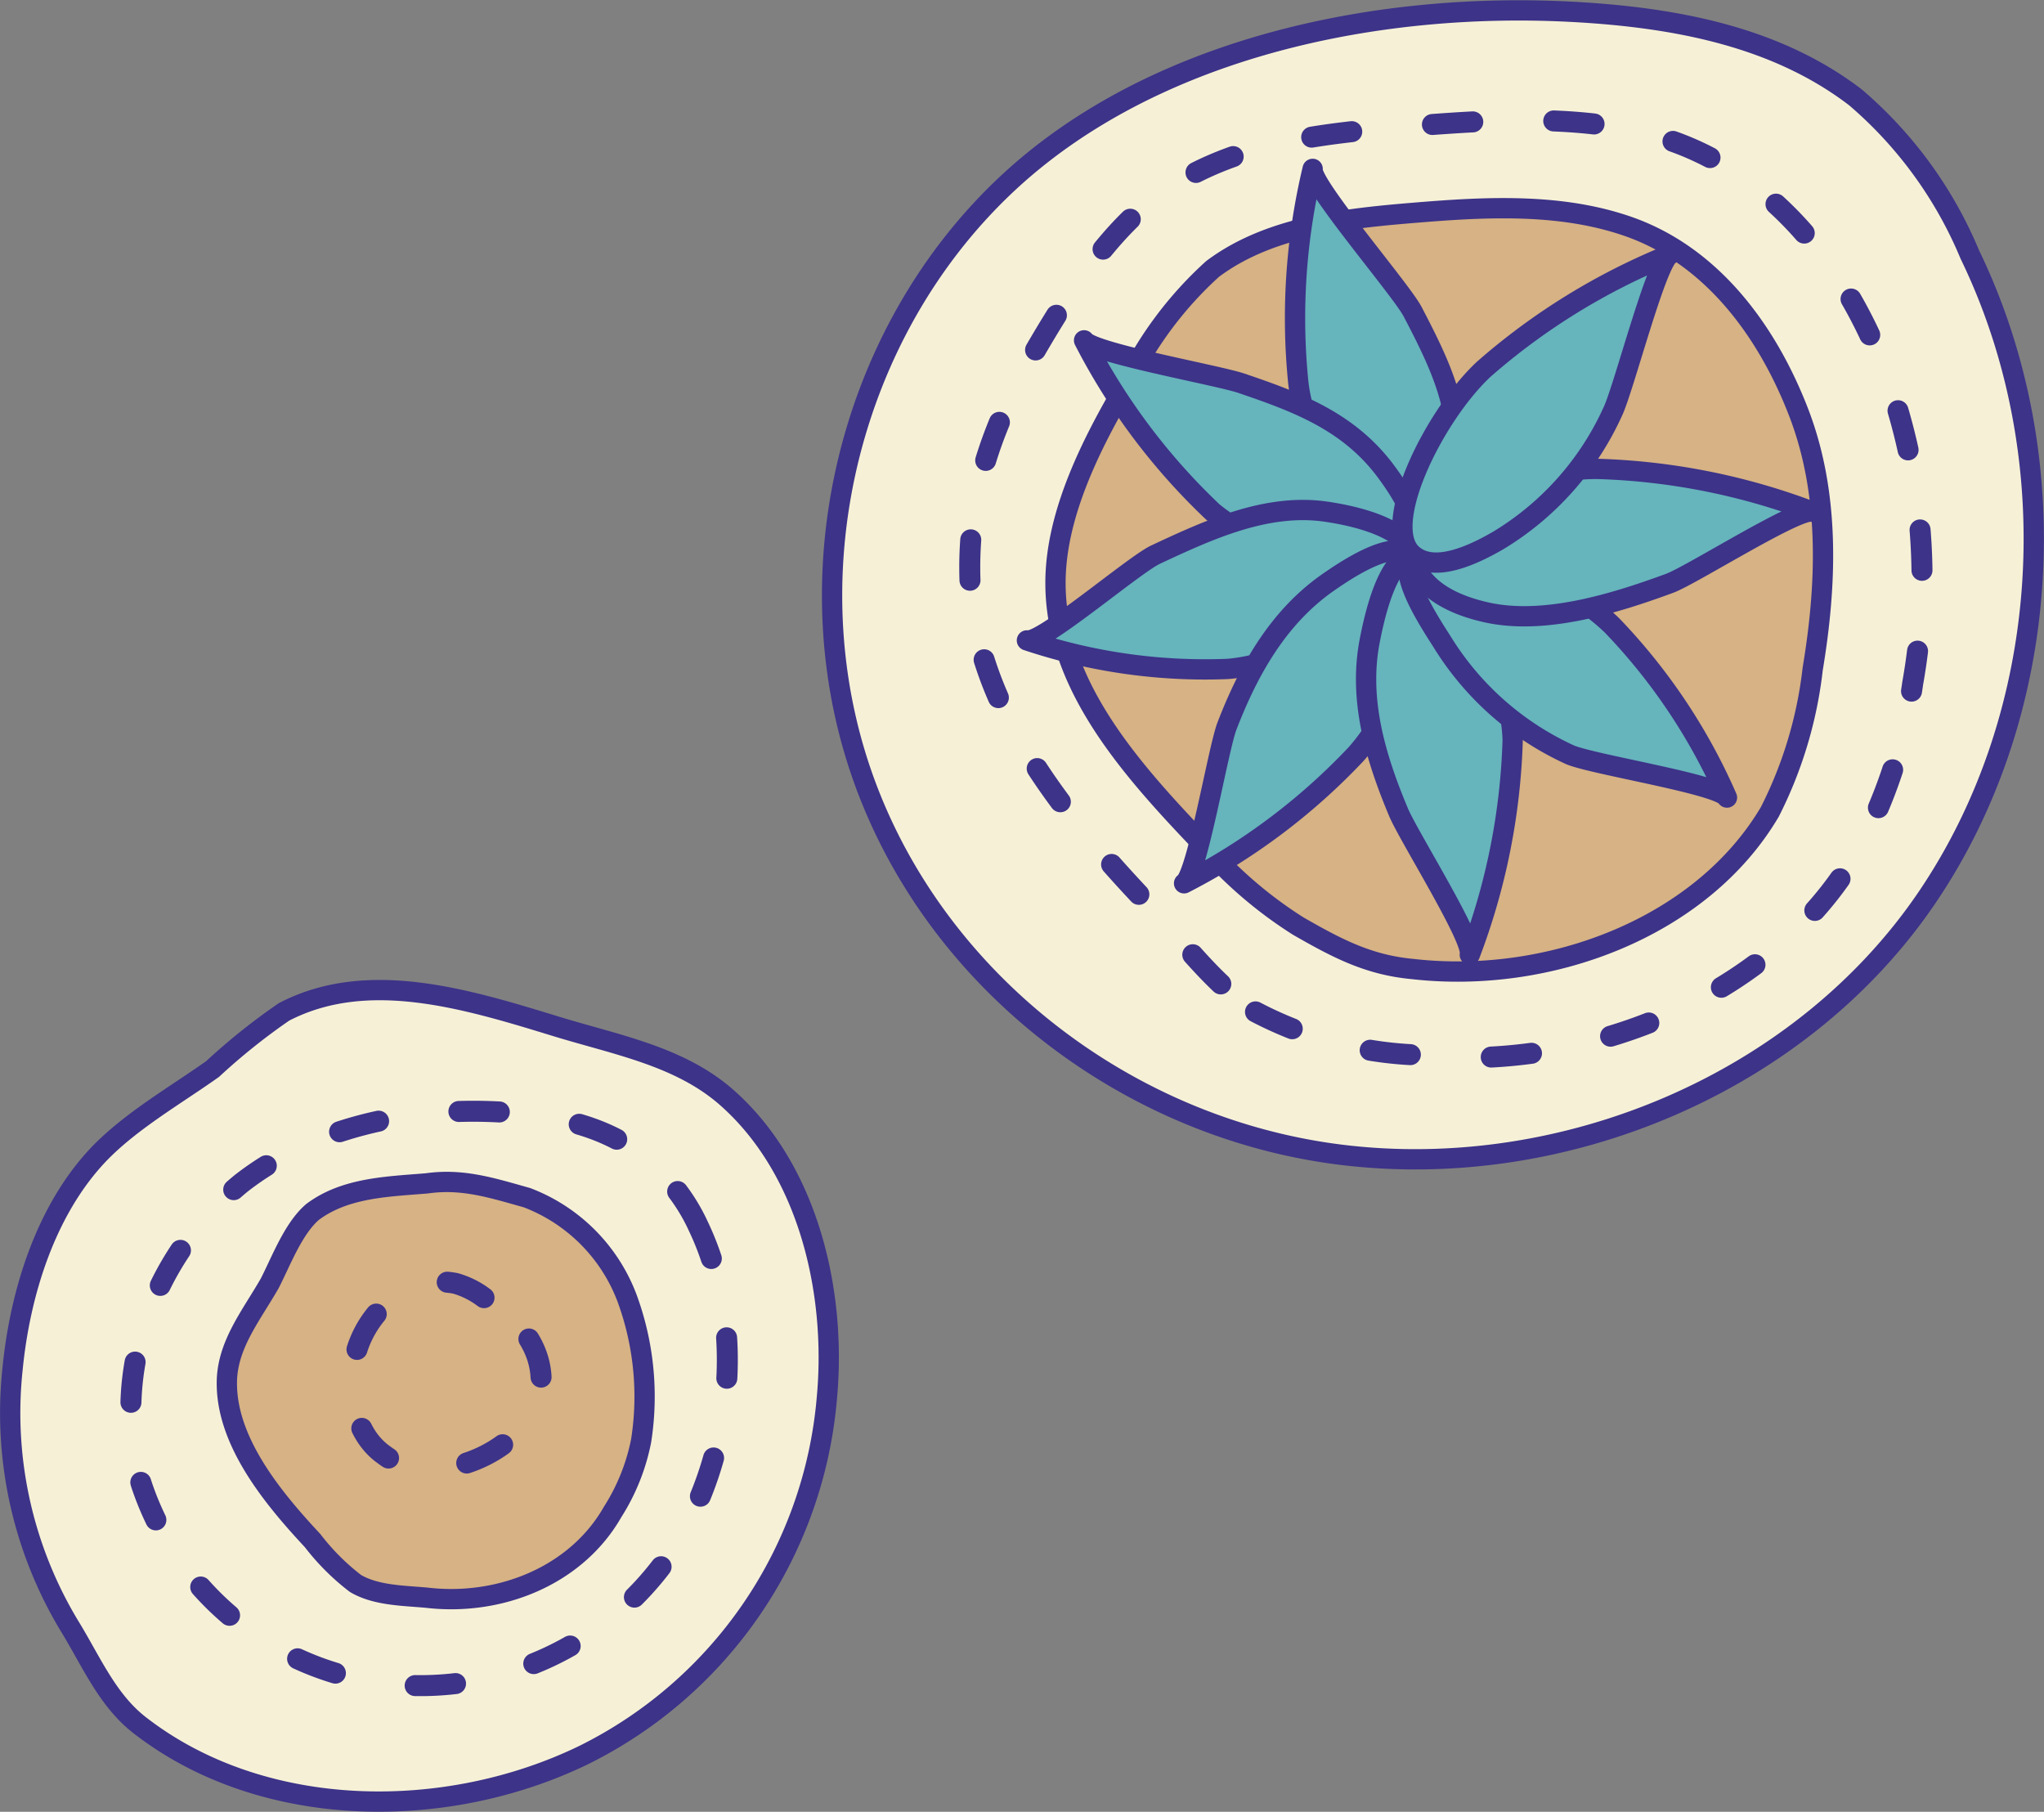 <svg xmlns="http://www.w3.org/2000/svg" width="143.068" height="126.801" viewBox="0 0 143.068 126.801">
  <rect x="0" y="0" width="143.068" height="126.801" fill="#808080" stroke="none"/>
  <g id="Group_2489" data-name="Group 2489" transform="translate(-706.622 -528.681)">
    <g id="Group_2486" data-name="Group 2486">
      <path id="Path_5840" data-name="Path 5840" d="M728.5,400.5a29.24,29.24,0,0,0-8-11c-5.66-4.34-12.87-5.63-20-6-12.74-.65-26.95,2.13-37,10-12.36,9.68-17.57,26.98-13,42s18.42,26.08,34,28,32.18-5.01,41-18S735.35,414.62,728.5,400.5Z" transform="translate(116 146)" fill="#f6f1d6" stroke="#3d3389" stroke-linecap="round" stroke-linejoin="round" stroke-width="1.42"/>
      <path id="Path_5841" data-name="Path 5841" d="M678.5,453.5a26.5,26.5,0,0,0,11,3c11.84,1.35,25.09-3.93,31-14a34.575,34.575,0,0,0,4-12,41.745,41.745,0,0,0-2-22c-2.69-7.06-7.7-13.5-15-16-5.49-1.88-12.19-1.46-18-1-6.47.52-12.85,1.16-18,5-3.27,2.45-5.94,6.52-8,10-3.06,5.17-5.03,10.03-5,16,0,9.25,6.5,17.23,13,24C673.668,448.948,675.77,451.7,678.5,453.5Z" transform="translate(116 146)" fill="none" stroke="#3d3389" stroke-linecap="round" stroke-linejoin="round" stroke-width="1.47" stroke-dasharray="2.83 5.67"/>
      <path id="Path_5842" data-name="Path 5842" d="M681.5,447.5c2.7,1.547,4.9,2.715,8,3,9.56,1.09,20.21-2.89,25-11a29.375,29.375,0,0,0,3-10c1-6,1.21-12.3-1-18s-6.1-10.98-12-13c-4.43-1.52-9.28-1.37-14-1-5.23.42-10.84.89-15,4a26.225,26.225,0,0,0-6,8c-2.47,4.18-5.01,9.18-5,14,0,7.47,5.76,13.54,11,19A29.809,29.809,0,0,0,681.5,447.5Z" transform="translate(116 146)" fill="#d6b284" stroke="#3d3389" stroke-linecap="round" stroke-linejoin="round" stroke-width="1.42"/>
      <path id="Path_5843" data-name="Path 5843" d="M689.5,421.5c-3,.7-7.45-7.3-8-12a44.817,44.817,0,0,1,1-15c-.24,1,6.2,8.46,7,10,1.92,3.68,3.45,6.81,3,11C692.11,419.37,690.68,421.22,689.5,421.5Z" transform="translate(116 146)" fill="#66b4bc" stroke="#3d3389" stroke-linecap="round" stroke-linejoin="round" stroke-width="1.42"/>
      <path id="Path_5844" data-name="Path 5844" d="M689.5,421.5c-1.69,2.59-10.38.03-14-3a44.589,44.589,0,0,1-9-12c.51.87,9.35,2.44,11,3,3.93,1.33,7.43,2.66,10,6C689.83,418.58,690.16,420.48,689.5,421.5Z" transform="translate(116 146)" fill="#66b4bc" stroke="#3d3389" stroke-linecap="round" stroke-linejoin="round" stroke-width="1.42"/>
      <path id="Path_5845" data-name="Path 5845" d="M689.5,421.5c.57,3-8.24,7.68-13,8a39.329,39.329,0,0,1-14-2c1,.28,7.44-5.26,9-6,3.76-1.76,7.83-3.63,12-3C687.35,419.08,689.27,420.31,689.5,421.5Z" transform="translate(116 146)" fill="#66b4bc" stroke="#3d3389" stroke-linecap="round" stroke-linejoin="round" stroke-width="1.42"/>
      <path id="Path_5846" data-name="Path 5846" d="M689.5,421.5c2.51,1.8-.82,10.51-4,14a44.345,44.345,0,0,1-12,9c.89-.47,2.38-9.38,3-11,1.49-3.87,3.55-7.56,7-10C686.68,421.26,688.51,420.79,689.5,421.5Z" transform="translate(116 146)" fill="#66b4bc" stroke="#3d3389" stroke-linecap="round" stroke-linejoin="round" stroke-width="1.42"/>
      <path id="Path_5847" data-name="Path 5847" d="M689.5,421.5c3-.44,6.89,8.27,7,13a46.006,46.006,0,0,1-3,15c.32-1-4.35-8.4-5-10-1.6-3.82-2.81-7.86-2-12C687.24,423.68,688.29,421.7,689.5,421.5Z" transform="translate(116 146)" fill="#66b4bc" stroke="#3d3389" stroke-linecap="round" stroke-linejoin="round" stroke-width="1.42"/>
      <path id="Path_5848" data-name="Path 5848" d="M689.5,421.5c1.9-2.43,10.64,1.67,14,5a41.1,41.1,0,0,1,8,12c-.43-.91-9.41-2.31-11-3a20.534,20.534,0,0,1-9-8C689.37,424.23,688.75,422.46,689.5,421.5Z" transform="translate(116 146)" fill="#66b4bc" stroke="#3d3389" stroke-linecap="round" stroke-linejoin="round" stroke-width="1.42"/>
      <path id="Path_5849" data-name="Path 5849" d="M689.5,421.5c-.31-3.07,8.28-6.08,13-6a46.16,46.16,0,0,1,15,3c-.93-.36-8.41,4.4-10,5-3.89,1.43-8.9,2.99-13,2C690.67,424.6,689.62,422.7,689.5,421.5Z" transform="translate(116 146)" fill="#66b4bc" stroke="#3d3389" stroke-linecap="round" stroke-linejoin="round" stroke-width="1.42"/>
      <path id="Path_5850" data-name="Path 5850" d="M689.5,421.5c-2.35-2,1.53-9.79,5-13a45.861,45.861,0,0,1,13-8c-.93.39-3.24,9.44-4,11a20.34,20.34,0,0,1-8,9C692.13,422.46,690.42,422.29,689.5,421.5Z" transform="translate(116 146)" fill="#66b4bc" stroke="#3d3389" stroke-linecap="round" stroke-linejoin="round" stroke-width="1.42"/>
    </g>
    <g id="Group_2480" data-name="Group 2480">
      <path id="Path_6070" data-name="Path 6070" d="M595.5,496.5c1.533,2.495,2.661,5.239,5,7,8.55,6.57,21.31,6.71,31,2a30.8,30.8,0,0,0,17-25c.69-7.5-1.35-16.01-7-21-3.31-2.92-7.78-3.7-12-5-6.29-1.93-13.17-4.03-19-1a44.181,44.181,0,0,0-5,4c-2.64,1.87-5.77,3.66-8,6-3.68,3.89-5.48,9.67-6,15A28.845,28.845,0,0,0,595.5,496.5Z" transform="translate(116 146)" fill="#f6f1d6" stroke="#3d3389" stroke-linecap="round" stroke-linejoin="round" stroke-width="1.42"/>
      <path id="Path_6071" data-name="Path 6071" d="M639.5,468.5a13.206,13.206,0,0,0-4-5c-2.81-2.16-6.48-2.83-10-3-6.32-.33-13,1.1-18,5-6.172,5.07-9.215,13.326-7,21a20.582,20.582,0,0,0,17,14,21.224,21.224,0,0,0,20-9C641.857,484.849,642.926,475.675,639.5,468.5Z" transform="translate(116 146)" fill="none" stroke="#3d3389" stroke-linecap="round" stroke-linejoin="round" stroke-width="1.47" stroke-dasharray="2.83 5.67"/>
      <path id="Path_6072" data-name="Path 6072" d="M615.5,493.5c1.435.848,3.34.847,5,1,5.11.6,10.45-1.53,13-6a14.427,14.427,0,0,0,2-5,19.951,19.951,0,0,0-1-10,12.077,12.077,0,0,0-7-7c-2.429-.679-4.5-1.356-7-1-2.79.23-5.73.3-8,2-1.353,1.161-2.187,3.414-3,5-1.32,2.3-3.01,4.35-3,7,0,4.1,3.2,8,6,11A16.2,16.2,0,0,0,615.5,493.5Z" transform="translate(116 146)" fill="#d6b284" stroke="#3d3389" stroke-linecap="round" stroke-linejoin="round" stroke-width="1.42"/>
      <path id="Path_6073" data-name="Path 6073" d="M624.5,473.5a6.055,6.055,0,0,0-2-1c-3.25-.64-6.16,1.8-7,5-.64,2.46-.08,5.54,2,7a4.86,4.86,0,0,0,3,1c3.53.11,7.7-2.48,8-6C628.566,476.873,626.788,474.793,624.5,473.5Z" transform="translate(116 146)" fill="none" stroke="#3d3389" stroke-linecap="round" stroke-linejoin="round" stroke-width="1.47" stroke-dasharray="2.83 5.67"/>
    </g>
  </g>
</svg>

